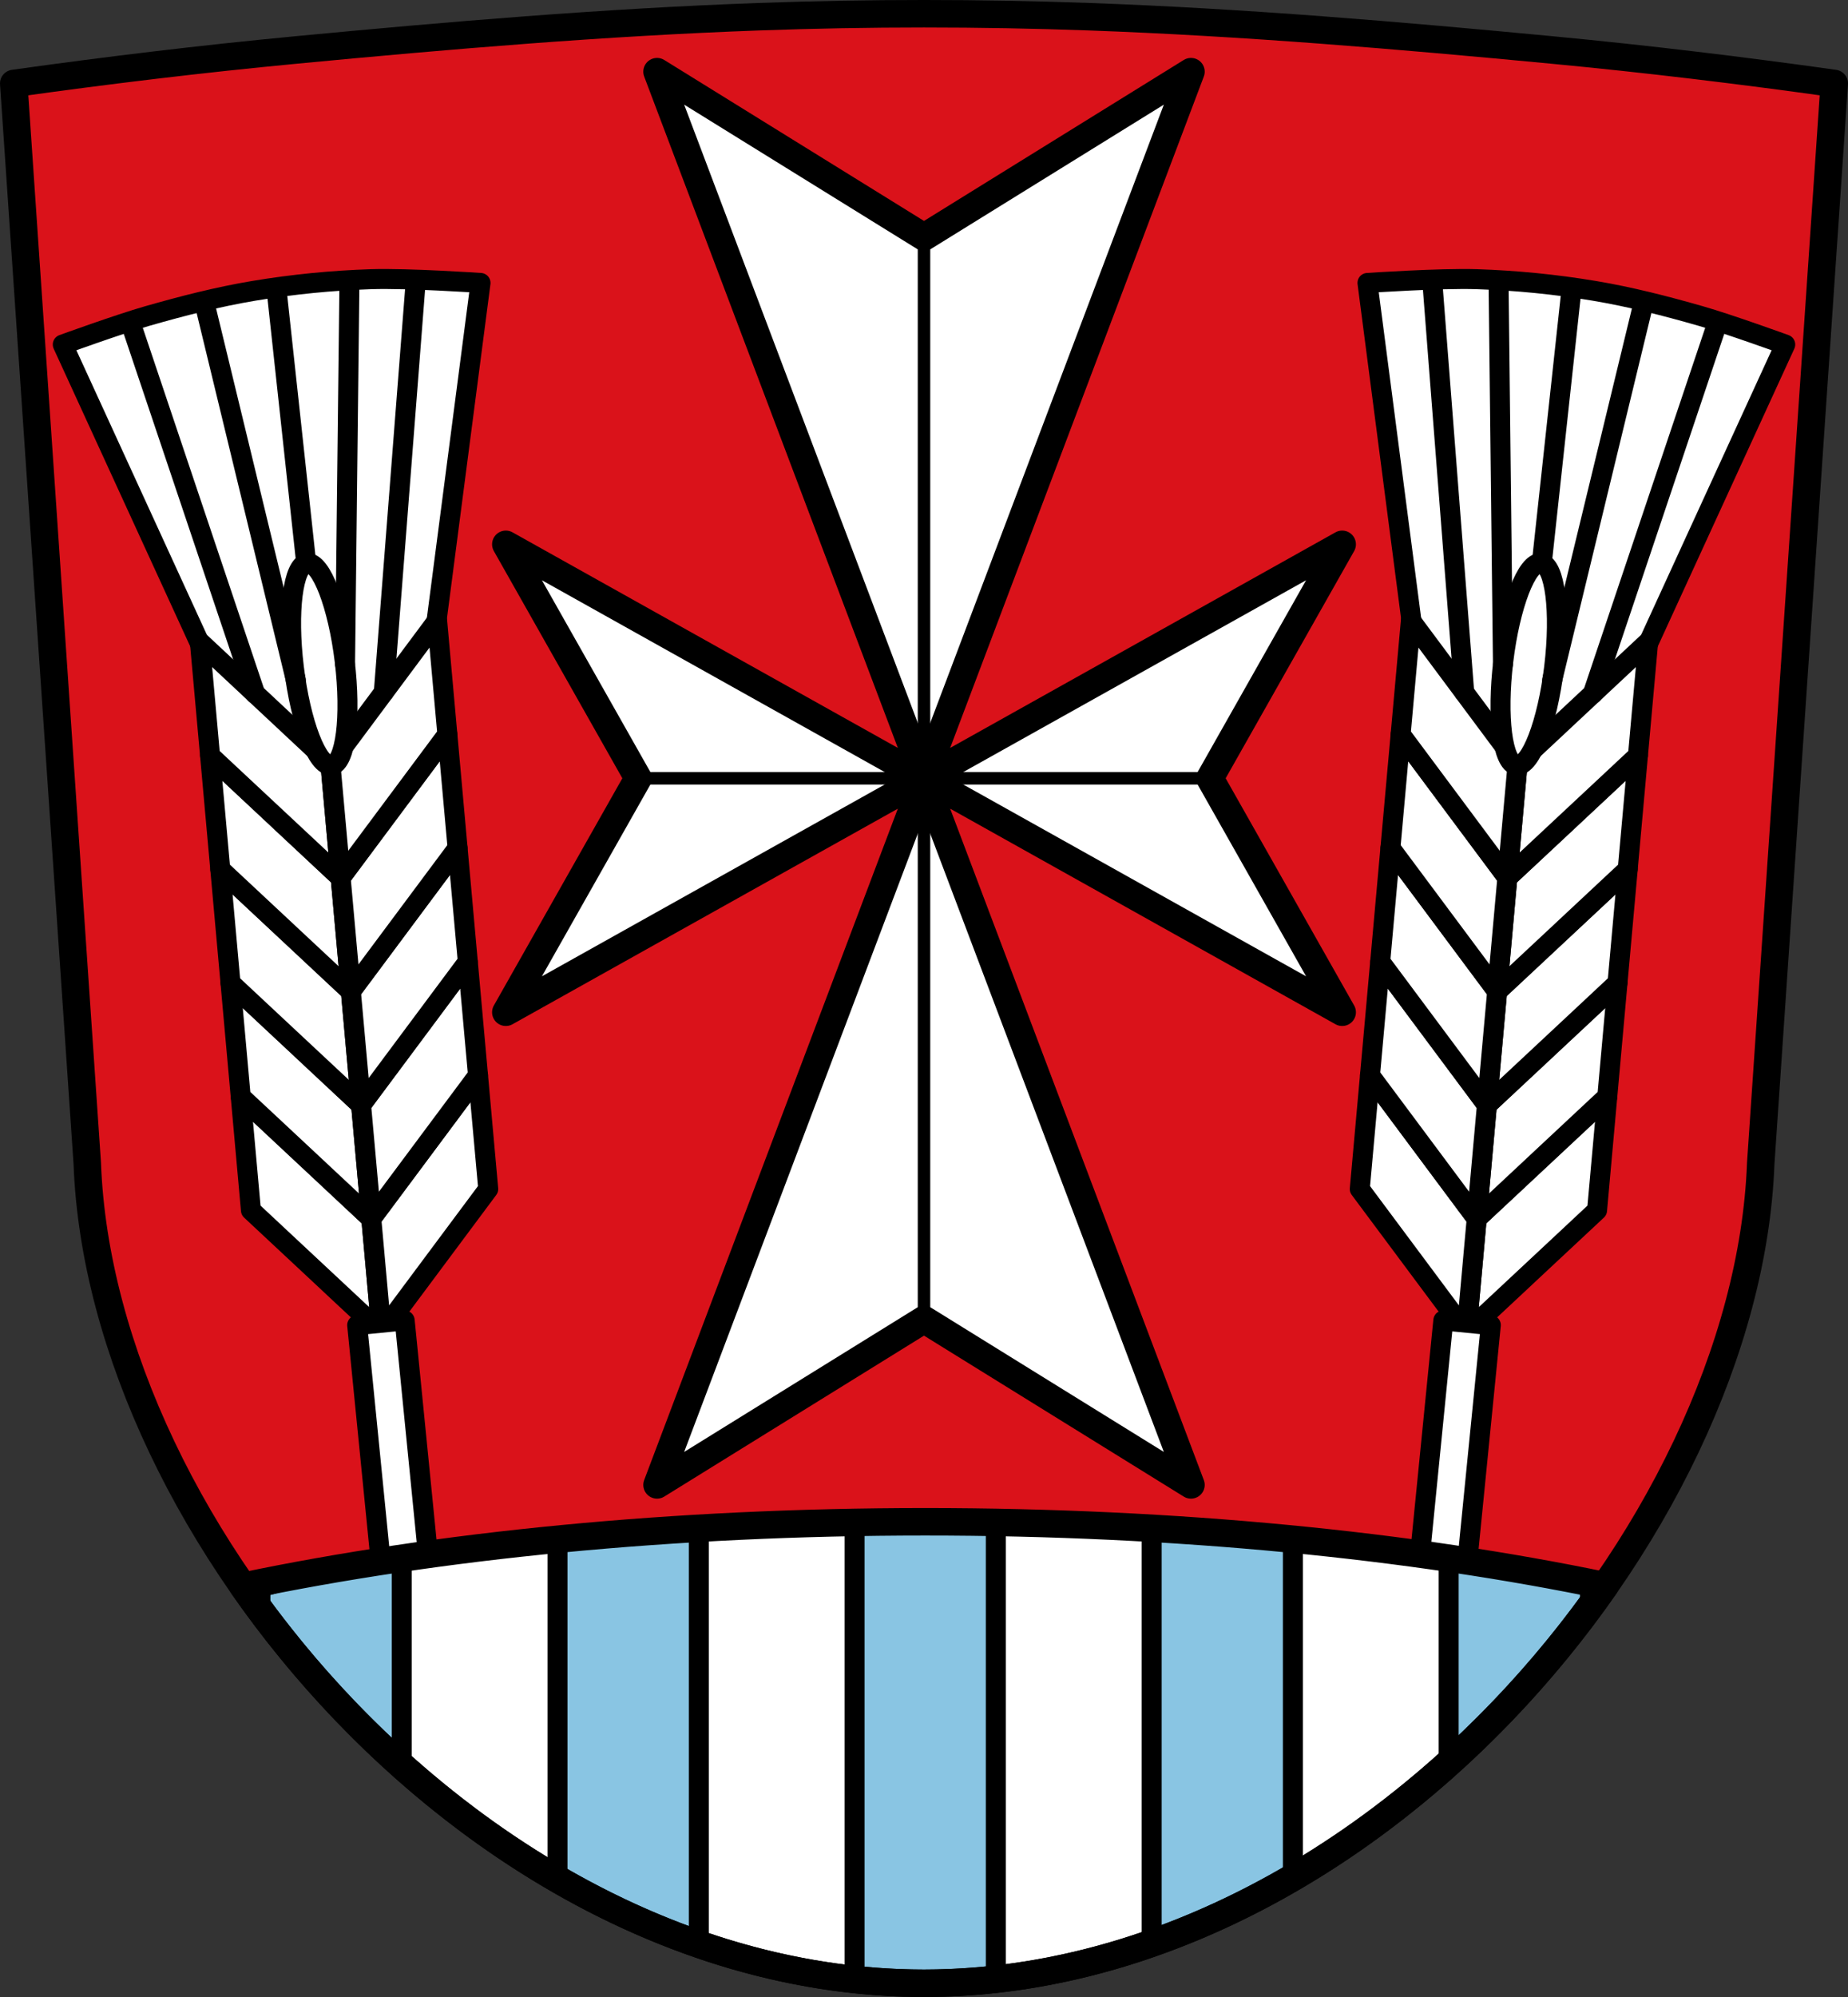<?xml version="1.0" encoding="UTF-8" standalone="no"?>
<!-- Created with Inkscape (http://www.inkscape.org/) -->

<svg
   xmlns:dc="http://purl.org/dc/elements/1.1/"
   xmlns:cc="http://creativecommons.org/ns#"
   xmlns:rdf="http://www.w3.org/1999/02/22-rdf-syntax-ns#"
   xmlns:svg="http://www.w3.org/2000/svg"
   xmlns="http://www.w3.org/2000/svg"
   xmlns:sodipodi="http://sodipodi.sourceforge.net/DTD/sodipodi-0.dtd"
   xmlns:inkscape="http://www.inkscape.org/namespaces/inkscape"
   width="740.025"
   height="799.233"
   id="svg3311"
   version="1.1"
   inkscape:version="0.92.5 (2060ec1f9f, 2020-04-08)"
   sodipodi:docname="Wappen_von_Biebelried.svg">
  <rect width="100%" height="100%" fill="#333333" stroke="none"/>
  <defs
     id="defs3313">
    <inkscape:path-effect
       effect="spiro"
       id="path-effect2827"
       is_visible="true" />
    <inkscape:path-effect
       is_visible="true"
       id="path-effect3875"
       effect="spiro" />
    <inkscape:path-effect
       is_visible="true"
       id="path-effect3875-7"
       effect="spiro" />
    <inkscape:path-effect
       is_visible="true"
       id="path-effect3904"
       effect="spiro" />
    <inkscape:path-effect
       effect="spiro"
       id="path-effect2827-0"
       is_visible="true" />
  </defs>
  <sodipodi:namedview
     id="base"
     pagecolor="#ffffff"
     bordercolor="#666666"
     borderopacity="1.0"
     inkscape:pageopacity="0.0"
     inkscape:pageshadow="2"
     inkscape:zoom="0.99220167"
     inkscape:cx="370.01275"
     inkscape:cy="399.61632"
     inkscape:document-units="px"
     inkscape:current-layer="layer1"
     showgrid="false"
     inkscape:window-width="1920"
     inkscape:window-height="1046"
     inkscape:window-x="-11"
     inkscape:window-y="-11"
     inkscape:window-maximized="1"
     inkscape:snap-midpoints="true"
     inkscape:snap-smooth-nodes="true"
     inkscape:object-nodes="true"
     fit-margin-top="0"
     fit-margin-left="0"
     fit-margin-right="0"
     fit-margin-bottom="0"
     inkscape:snap-global="true"
     inkscape:object-paths="false" />
  <g
     inkscape:label="Ebene 1"
     inkscape:groupmode="layer"
     id="layer1"
     transform="translate(-1515.453,-99.368)">
    <path
       style="fill:#da121a;fill-opacity:1;fill-rule:evenodd;stroke:none;stroke-width:11;stroke-linecap:round;stroke-linejoin:round;stroke-miterlimit:4;stroke-dasharray:none;stroke-opacity:1"
       d="m 1819.425,106.052 c -62.104,2.229 -124.088,7.477 -185.952,13.367 -37.6,3.58 -75.114,8.1 -112.52,13.347 l 29.446,432.195 c 5.437,147.555 158.808,328.042 335.065,328.14 176.144,-0.159 329.559,-180.683 335.067,-328.14 l 29.448,-432.195 c -37.407,-5.248 -74.921,-9.768 -112.52,-13.347 -61.865,-5.89 -123.85,-11.137 -185.954,-13.367 -43.998,-1.579 -88.081,-1.579 -132.078,0 z"
       id="path1193-3-0-7"
       inkscape:connector-curvature="0"
       sodipodi:nodetypes="aacccccaaa" />
    <g
       id="g3278"
       transform="translate(1.133)">
      <g
         id="g3182-5"
         transform="matrix(-1,0,0,1,3768.666,0)">
        <path
           style="fill:#ffffff;fill-opacity:1;stroke:#000000;stroke-width:8;stroke-linecap:round;stroke-linejoin:round;stroke-miterlimit:4;stroke-dasharray:none;stroke-opacity:1"
           d="m 1686.226,370.198 20.52,-157.594 c 0,0 -29.163,-1.971 -43.746,-1.501 -15.752,0.507 -31.505,2.065 -47.049,4.659 -14.369,2.398 -28.526,6.043 -42.531,10.048 -11.487,3.285 -33.964,11.445 -33.964,11.445 l 69.444,151.353 43.349,36.41 z"
           id="path19058-4"
           inkscape:connector-curvature="0"
           sodipodi:nodetypes="ccaaacccc" />
        <path
           inkscape:connector-curvature="0"
           id="rect18513-85"
           d="m 1610.71,538.218 4.096,45.531 52.289,48.828 -4.091,-45.486 z"
           style="fill:#ffffff;fill-opacity:1;stroke:#000000;stroke-width:8;stroke-linecap:round;stroke-linejoin:round;stroke-miterlimit:4;stroke-dasharray:none;stroke-dashoffset:0;stroke-opacity:1" />
        <path
           inkscape:connector-curvature="0"
           id="rect18513-8-55"
           d="m 1705.736,529.694 4.096,45.531 -42.738,57.351 -4.091,-45.486 z"
           style="fill:#ffffff;fill-opacity:1;stroke:#000000;stroke-width:8;stroke-linecap:round;stroke-linejoin:round;stroke-miterlimit:4;stroke-dasharray:none;stroke-dashoffset:0;stroke-opacity:1" />
        <rect
           style="fill:#ffffff;fill-opacity:1;fill-rule:nonzero;stroke:#000000;stroke-width:8;stroke-linecap:round;stroke-linejoin:round;stroke-miterlimit:4;stroke-dasharray:none;stroke-dashoffset:0;stroke-opacity:1"
           id="rect18511-7"
           width="19.118"
           height="99.834"
           x="1587.159"
           y="789.194"
           transform="matrix(0.995,-0.098,0.099,0.995,0,0)" />
        <path
           style="fill:#ffffff;fill-opacity:1;stroke:#000000;stroke-width:8;stroke-linecap:round;stroke-linejoin:round;stroke-miterlimit:4;stroke-dasharray:none;stroke-dashoffset:0;stroke-opacity:1"
           d="m 1606.619,492.731 4.096,45.531 52.289,48.828 -4.092,-45.486 z"
           id="rect18513-1-1"
           inkscape:connector-curvature="0" />
        <path
           style="fill:#ffffff;fill-opacity:1;stroke:#000000;stroke-width:8;stroke-linecap:round;stroke-linejoin:round;stroke-miterlimit:4;stroke-dasharray:none;stroke-dashoffset:0;stroke-opacity:1"
           d="m 1701.645,484.208 4.096,45.531 -42.738,57.351 -4.092,-45.486 z"
           id="rect18513-8-2-6"
           inkscape:connector-curvature="0" />
        <path
           inkscape:connector-curvature="0"
           id="rect18513-2-7"
           d="m 1602.527,447.245 4.096,45.531 52.289,48.828 -4.091,-45.486 z"
           style="fill:#ffffff;fill-opacity:1;stroke:#000000;stroke-width:8;stroke-linecap:round;stroke-linejoin:round;stroke-miterlimit:4;stroke-dasharray:none;stroke-dashoffset:0;stroke-opacity:1" />
        <path
           inkscape:connector-curvature="0"
           id="rect18513-8-5-1"
           d="m 1697.553,438.721 4.096,45.531 -42.738,57.351 -4.091,-45.486 z"
           style="fill:#ffffff;fill-opacity:1;stroke:#000000;stroke-width:8;stroke-linecap:round;stroke-linejoin:round;stroke-miterlimit:4;stroke-dasharray:none;stroke-dashoffset:0;stroke-opacity:1" />
        <path
           style="fill:#ffffff;fill-opacity:1;stroke:#000000;stroke-width:8;stroke-linecap:round;stroke-linejoin:round;stroke-miterlimit:4;stroke-dasharray:none;stroke-dashoffset:0;stroke-opacity:1"
           d="m 1598.435,401.758 4.096,45.531 52.289,48.828 -4.092,-45.486 z"
           id="rect18513-1-6-5"
           inkscape:connector-curvature="0" />
        <path
           style="fill:#ffffff;fill-opacity:1;stroke:#000000;stroke-width:8;stroke-linecap:round;stroke-linejoin:round;stroke-miterlimit:4;stroke-dasharray:none;stroke-dashoffset:0;stroke-opacity:1"
           d="m 1693.462,393.235 4.096,45.531 -42.738,57.351 -4.092,-45.486 z"
           id="rect18513-8-2-2-7"
           inkscape:connector-curvature="0" />
        <path
           inkscape:connector-curvature="0"
           id="rect18513-6-1"
           d="m 1594.344,356.272 4.096,45.531 52.289,48.828 -4.091,-45.486 z"
           style="fill:#ffffff;fill-opacity:1;stroke:#000000;stroke-width:8;stroke-linecap:round;stroke-linejoin:round;stroke-miterlimit:4;stroke-dasharray:none;stroke-dashoffset:0;stroke-opacity:1" />
        <path
           inkscape:connector-curvature="0"
           id="rect18513-8-53-1"
           d="m 1689.37,347.749 4.096,45.531 -42.738,57.351 -4.091,-45.486 z"
           style="fill:#ffffff;fill-opacity:1;stroke:#000000;stroke-width:8;stroke-linecap:round;stroke-linejoin:round;stroke-miterlimit:4;stroke-dasharray:none;stroke-dashoffset:0;stroke-opacity:1" />
        <ellipse
           ry="40.729"
           rx="10.253"
           cy="557.872"
           cx="-1586.335"
           style="fill:#ffffff;fill-opacity:1;fill-rule:nonzero;stroke:#000000;stroke-width:8;stroke-linecap:round;stroke-linejoin:round;stroke-miterlimit:4;stroke-dasharray:none;stroke-dashoffset:0;stroke-opacity:1"
           id="path14350-3-3"
           transform="matrix(-0.993,0.119,0.12,0.993,0,0)" />
        <path
           style="fill:#ffffff;stroke:#000000;stroke-width:8;stroke-linecap:round;stroke-linejoin:round;stroke-miterlimit:4;stroke-dasharray:none;stroke-opacity:1"
           d="M 1636.89,324.271 1625.284,217.308"
           id="path19060-5"
           inkscape:connector-curvature="0"
           sodipodi:nodetypes="cc" />
        <path
           style="fill:#ffffff;stroke:#000000;stroke-width:8;stroke-linecap:round;stroke-linejoin:round;stroke-miterlimit:4;stroke-dasharray:none;stroke-opacity:1"
           d="m 1566.89,229.401 49.633,147.642"
           id="path19062-6"
           inkscape:connector-curvature="0"
           sodipodi:nodetypes="cc" />
        <path
           style="fill:#ffffff;stroke:#000000;stroke-width:8;stroke-linecap:round;stroke-linejoin:round;stroke-miterlimit:4;stroke-dasharray:none;stroke-opacity:1"
           d="m 1596.355,221.247 36.42,150.261"
           id="path19064-1"
           inkscape:connector-curvature="0"
           sodipodi:nodetypes="cc" />
        <path
           style="fill:#ffffff;stroke:#000000;stroke-width:8;stroke-linecap:round;stroke-linejoin:round;stroke-miterlimit:4;stroke-dasharray:none;stroke-opacity:1"
           d="m 1654.228,213.718 -1.73,151.418"
           id="path19066-1"
           inkscape:connector-curvature="0"
           sodipodi:nodetypes="cc" />
        <path
           style="fill:#ffffff;stroke:#000000;stroke-width:8;stroke-linecap:round;stroke-linejoin:round;stroke-miterlimit:4;stroke-dasharray:none;stroke-opacity:1"
           d="m 1680.791,211.97 -12.78,164.437"
           id="path19068-3"
           inkscape:connector-curvature="0" />
      </g>
    </g>
    <g
       id="g3182"
       transform="translate(1.133)">
      <path
         sodipodi:nodetypes="ccaaacccc"
         inkscape:connector-curvature="0"
         id="path19058"
         d="m 1686.226,370.198 20.52,-157.594 c 0,0 -29.163,-1.971 -43.746,-1.501 -15.752,0.507 -31.505,2.065 -47.049,4.659 -14.369,2.398 -28.526,6.043 -42.531,10.048 -11.487,3.285 -33.964,11.445 -33.964,11.445 l 69.444,151.353 43.349,36.41 z"
         style="fill:#ffffff;fill-opacity:1;stroke:#000000;stroke-width:8;stroke-linecap:round;stroke-linejoin:round;stroke-miterlimit:4;stroke-dasharray:none;stroke-opacity:1" />
      <path
         style="fill:#ffffff;fill-opacity:1;stroke:#000000;stroke-width:8;stroke-linecap:round;stroke-linejoin:round;stroke-miterlimit:4;stroke-dasharray:none;stroke-dashoffset:0;stroke-opacity:1"
         d="m 1610.71,538.218 4.096,45.531 52.289,48.828 -4.091,-45.486 z"
         id="rect18513"
         inkscape:connector-curvature="0" />
      <path
         style="fill:#ffffff;fill-opacity:1;stroke:#000000;stroke-width:8;stroke-linecap:round;stroke-linejoin:round;stroke-miterlimit:4;stroke-dasharray:none;stroke-dashoffset:0;stroke-opacity:1"
         d="m 1705.736,529.694 4.096,45.531 -42.738,57.351 -4.091,-45.486 z"
         id="rect18513-8"
         inkscape:connector-curvature="0" />
      <rect
         transform="matrix(0.995,-0.098,0.099,0.995,0,0)"
         y="789.194"
         x="1587.159"
         height="99.834"
         width="19.118"
         id="rect18511"
         style="fill:#ffffff;fill-opacity:1;fill-rule:nonzero;stroke:#000000;stroke-width:8;stroke-linecap:round;stroke-linejoin:round;stroke-miterlimit:4;stroke-dasharray:none;stroke-dashoffset:0;stroke-opacity:1" />
      <path
         inkscape:connector-curvature="0"
         id="rect18513-1"
         d="m 1606.619,492.731 4.096,45.531 52.289,48.828 -4.092,-45.486 z"
         style="fill:#ffffff;fill-opacity:1;stroke:#000000;stroke-width:8;stroke-linecap:round;stroke-linejoin:round;stroke-miterlimit:4;stroke-dasharray:none;stroke-dashoffset:0;stroke-opacity:1" />
      <path
         inkscape:connector-curvature="0"
         id="rect18513-8-2"
         d="m 1701.645,484.208 4.096,45.531 -42.738,57.351 -4.092,-45.486 z"
         style="fill:#ffffff;fill-opacity:1;stroke:#000000;stroke-width:8;stroke-linecap:round;stroke-linejoin:round;stroke-miterlimit:4;stroke-dasharray:none;stroke-dashoffset:0;stroke-opacity:1" />
      <path
         style="fill:#ffffff;fill-opacity:1;stroke:#000000;stroke-width:8;stroke-linecap:round;stroke-linejoin:round;stroke-miterlimit:4;stroke-dasharray:none;stroke-dashoffset:0;stroke-opacity:1"
         d="m 1602.527,447.245 4.096,45.531 52.289,48.828 -4.091,-45.486 z"
         id="rect18513-2"
         inkscape:connector-curvature="0" />
      <path
         style="fill:#ffffff;fill-opacity:1;stroke:#000000;stroke-width:8;stroke-linecap:round;stroke-linejoin:round;stroke-miterlimit:4;stroke-dasharray:none;stroke-dashoffset:0;stroke-opacity:1"
         d="m 1697.553,438.721 4.096,45.531 -42.738,57.351 -4.091,-45.486 z"
         id="rect18513-8-5"
         inkscape:connector-curvature="0" />
      <path
         inkscape:connector-curvature="0"
         id="rect18513-1-6"
         d="m 1598.435,401.758 4.096,45.531 52.289,48.828 -4.092,-45.486 z"
         style="fill:#ffffff;fill-opacity:1;stroke:#000000;stroke-width:8;stroke-linecap:round;stroke-linejoin:round;stroke-miterlimit:4;stroke-dasharray:none;stroke-dashoffset:0;stroke-opacity:1" />
      <path
         inkscape:connector-curvature="0"
         id="rect18513-8-2-2"
         d="m 1693.462,393.235 4.096,45.531 -42.738,57.351 -4.092,-45.486 z"
         style="fill:#ffffff;fill-opacity:1;stroke:#000000;stroke-width:8;stroke-linecap:round;stroke-linejoin:round;stroke-miterlimit:4;stroke-dasharray:none;stroke-dashoffset:0;stroke-opacity:1" />
      <path
         style="fill:#ffffff;fill-opacity:1;stroke:#000000;stroke-width:8;stroke-linecap:round;stroke-linejoin:round;stroke-miterlimit:4;stroke-dasharray:none;stroke-dashoffset:0;stroke-opacity:1"
         d="m 1594.344,356.272 4.096,45.531 52.289,48.828 -4.091,-45.486 z"
         id="rect18513-6"
         inkscape:connector-curvature="0" />
      <path
         style="fill:#ffffff;fill-opacity:1;stroke:#000000;stroke-width:8;stroke-linecap:round;stroke-linejoin:round;stroke-miterlimit:4;stroke-dasharray:none;stroke-dashoffset:0;stroke-opacity:1"
         d="m 1689.37,347.749 4.096,45.531 -42.738,57.351 -4.091,-45.486 z"
         id="rect18513-8-53"
         inkscape:connector-curvature="0" />
      <ellipse
         transform="matrix(-0.993,0.119,0.12,0.993,0,0)"
         id="path14350-3"
         style="fill:#ffffff;fill-opacity:1;fill-rule:nonzero;stroke:#000000;stroke-width:8;stroke-linecap:round;stroke-linejoin:round;stroke-miterlimit:4;stroke-dasharray:none;stroke-dashoffset:0;stroke-opacity:1"
         cx="-1586.335"
         cy="557.872"
         rx="10.253"
         ry="40.729" />
      <path
         sodipodi:nodetypes="cc"
         inkscape:connector-curvature="0"
         id="path19060"
         d="M 1636.89,324.271 1625.284,217.308"
         style="fill:#ffffff;stroke:#000000;stroke-width:8;stroke-linecap:round;stroke-linejoin:round;stroke-miterlimit:4;stroke-dasharray:none;stroke-opacity:1" />
      <path
         sodipodi:nodetypes="cc"
         inkscape:connector-curvature="0"
         id="path19062"
         d="m 1566.89,229.401 49.633,147.642"
         style="fill:#ffffff;stroke:#000000;stroke-width:8;stroke-linecap:round;stroke-linejoin:round;stroke-miterlimit:4;stroke-dasharray:none;stroke-opacity:1" />
      <path
         sodipodi:nodetypes="cc"
         inkscape:connector-curvature="0"
         id="path19064"
         d="m 1596.355,221.247 36.42,150.261"
         style="fill:#ffffff;stroke:#000000;stroke-width:8;stroke-linecap:round;stroke-linejoin:round;stroke-miterlimit:4;stroke-dasharray:none;stroke-opacity:1" />
      <path
         sodipodi:nodetypes="cc"
         inkscape:connector-curvature="0"
         id="path19066"
         d="m 1654.228,213.718 -1.73,151.418"
         style="fill:#ffffff;stroke:#000000;stroke-width:8;stroke-linecap:round;stroke-linejoin:round;stroke-miterlimit:4;stroke-dasharray:none;stroke-opacity:1" />
      <path
         inkscape:connector-curvature="0"
         id="path19068"
         d="m 1680.791,211.97 -12.78,164.437"
         style="fill:#ffffff;stroke:#000000;stroke-width:8;stroke-linecap:round;stroke-linejoin:round;stroke-miterlimit:4;stroke-dasharray:none;stroke-opacity:1" />
    </g>
    <g
       id="g18613" />
    <path
       style="fill:#ffffff;stroke:#000000;stroke-width:5;stroke-linecap:square;stroke-linejoin:bevel;stroke-miterlimit:4;stroke-dasharray:none;stroke-dashoffset:0;stroke-opacity:1"
       d="M 370.49 609.041 C 269.323 609.041 175.356 618.547 97.307 634.842 C 97.327 634.87 97.347 634.899 97.367 634.928 C 159.163 723.51 260.136 793.672 370.01 793.732 C 479.781 793.634 580.718 723.485 642.539 634.947 C 642.611 634.844 642.686 634.74 642.758 634.637 C 564.89 618.46 471.26 609.041 370.49 609.041 z "
       transform="translate(1515.453,99.368)"
       id="path18300" />
    <path
       style="fill:#89c5e3;fill-opacity:1;fill-rule:nonzero;stroke:#000000;stroke-width:8;stroke-linecap:round;stroke-linejoin:bevel;stroke-miterlimit:4;stroke-dasharray:none;stroke-dashoffset:0;stroke-opacity:1"
       d="M 377.887 609.104 L 362.645 609.271 L 349.002 609.438 L 342.213 609.541 L 342.213 792.225 C 351.402 793.21 360.673 793.727 370.01 793.732 C 379.67 793.724 389.263 793.172 398.766 792.113 L 398.766 609.707 L 391.039 609.234 L 377.887 609.104 z M 279.832 611.914 L 273.908 612.348 L 250.562 613.855 L 231.574 615.561 L 223.248 616.264 L 223.248 752.037 C 241.334 762.509 260.263 771.321 279.832 778.102 L 279.832 611.914 z M 461.18 611.914 L 461.18 777.711 C 480.741 770.845 499.662 761.959 517.732 751.408 L 517.732 616.766 L 504.891 615.561 L 482.986 613.352 L 468.736 612.516 L 461.18 611.914 z M 580.113 624.457 L 580.113 705.617 C 601.158 686.676 620.188 665.542 636.697 643.08 L 636.697 634.926 C 636.697 634.926 630.63 633.036 627.537 632.344 C 621.809 631.061 615.972 630.383 610.184 629.439 C 603.1 628.284 595.995 627.269 588.92 626.062 C 585.979 625.561 580.113 624.457 580.113 624.457 z M 160.867 624.49 L 147.545 626.564 L 126.602 630.311 L 111.84 633.186 L 104.281 635.328 L 104.281 644.52 C 120.819 666.834 139.847 687.815 160.867 706.602 L 160.867 624.49 z "
       id="rect18305"
       transform="translate(1515.453,99.368)" />
    <path
       style="fill:none;stroke:#000000;stroke-width:11;stroke-linecap:square;stroke-linejoin:round;stroke-miterlimit:4;stroke-dasharray:none;stroke-dashoffset:0;stroke-opacity:1"
       d="M 370.49 609.041 C 269.323 609.041 175.356 618.547 97.307 634.842 C 97.325 634.868 97.343 634.894 97.361 634.92 C 159.156 723.506 260.133 793.672 370.01 793.732 C 479.858 793.634 580.863 723.386 642.672 634.76 C 642.7 634.719 642.729 634.678 642.758 634.637 C 564.89 618.46 471.26 609.041 370.49 609.041 z "
       transform="translate(1515.453,99.368)"
       id="path18300-7" />
    <path
       style="fill:#ffffff;fill-opacity:1;stroke:#000000;stroke-width:11;stroke-linecap:butt;stroke-linejoin:round;stroke-miterlimit:4;stroke-dasharray:none;stroke-opacity:1"
       d="M 263.104 28.682 L 370.014 311.482 L 476.922 28.682 L 370.014 94.889 L 263.104 28.682 z M 370.014 311.482 L 537.473 405.117 L 484.49 311.482 L 537.473 217.846 L 370.014 311.482 z M 370.014 311.482 L 263.104 594.283 L 370.014 528.074 L 476.922 594.283 L 370.014 311.482 z M 370.014 311.482 L 202.553 217.846 L 255.535 311.482 L 202.553 405.117 L 370.014 311.482 z "
       transform="translate(1515.453,99.368)"
       id="path18401" />
    <path
       style="fill:none;fill-rule:evenodd;stroke:#000000;stroke-width:11;stroke-linecap:round;stroke-linejoin:round;stroke-miterlimit:4;stroke-dasharray:none;stroke-opacity:1"
       d="m 1819.425,106.052 c -62.104,2.229 -124.088,7.477 -185.952,13.367 -37.6,3.58 -75.114,8.1 -112.52,13.347 l 29.446,432.195 c 5.437,147.555 158.808,328.042 335.065,328.14 176.144,-0.159 329.559,-180.683 335.067,-328.14 l 29.448,-432.195 c -37.407,-5.248 -74.921,-9.768 -112.52,-13.347 -61.865,-5.89 -123.85,-11.137 -185.954,-13.367 -43.998,-1.579 -88.081,-1.579 -132.078,0 z"
       id="path1193-3-0"
       inkscape:connector-curvature="0"
       sodipodi:nodetypes="aacccccaaa" />
    <path
       style="fill:none;stroke:#000000;stroke-width:5;stroke-linecap:round;stroke-linejoin:round;stroke-opacity:1;stroke-miterlimit:4;stroke-dasharray:none"
       d="m 1885.466,627.442 v -433.186 0"
       id="path3102"
       inkscape:connector-curvature="0"
       sodipodi:nodetypes="ccc" />
    <path
       style="fill:none;stroke:#000000;stroke-width:5;stroke-linecap:round;stroke-linejoin:round;stroke-opacity:1;stroke-miterlimit:4;stroke-dasharray:none"
       d="m 1770.988,410.85 h 228.955"
       id="path3104"
       inkscape:connector-curvature="0" />
  </g>
</svg>
